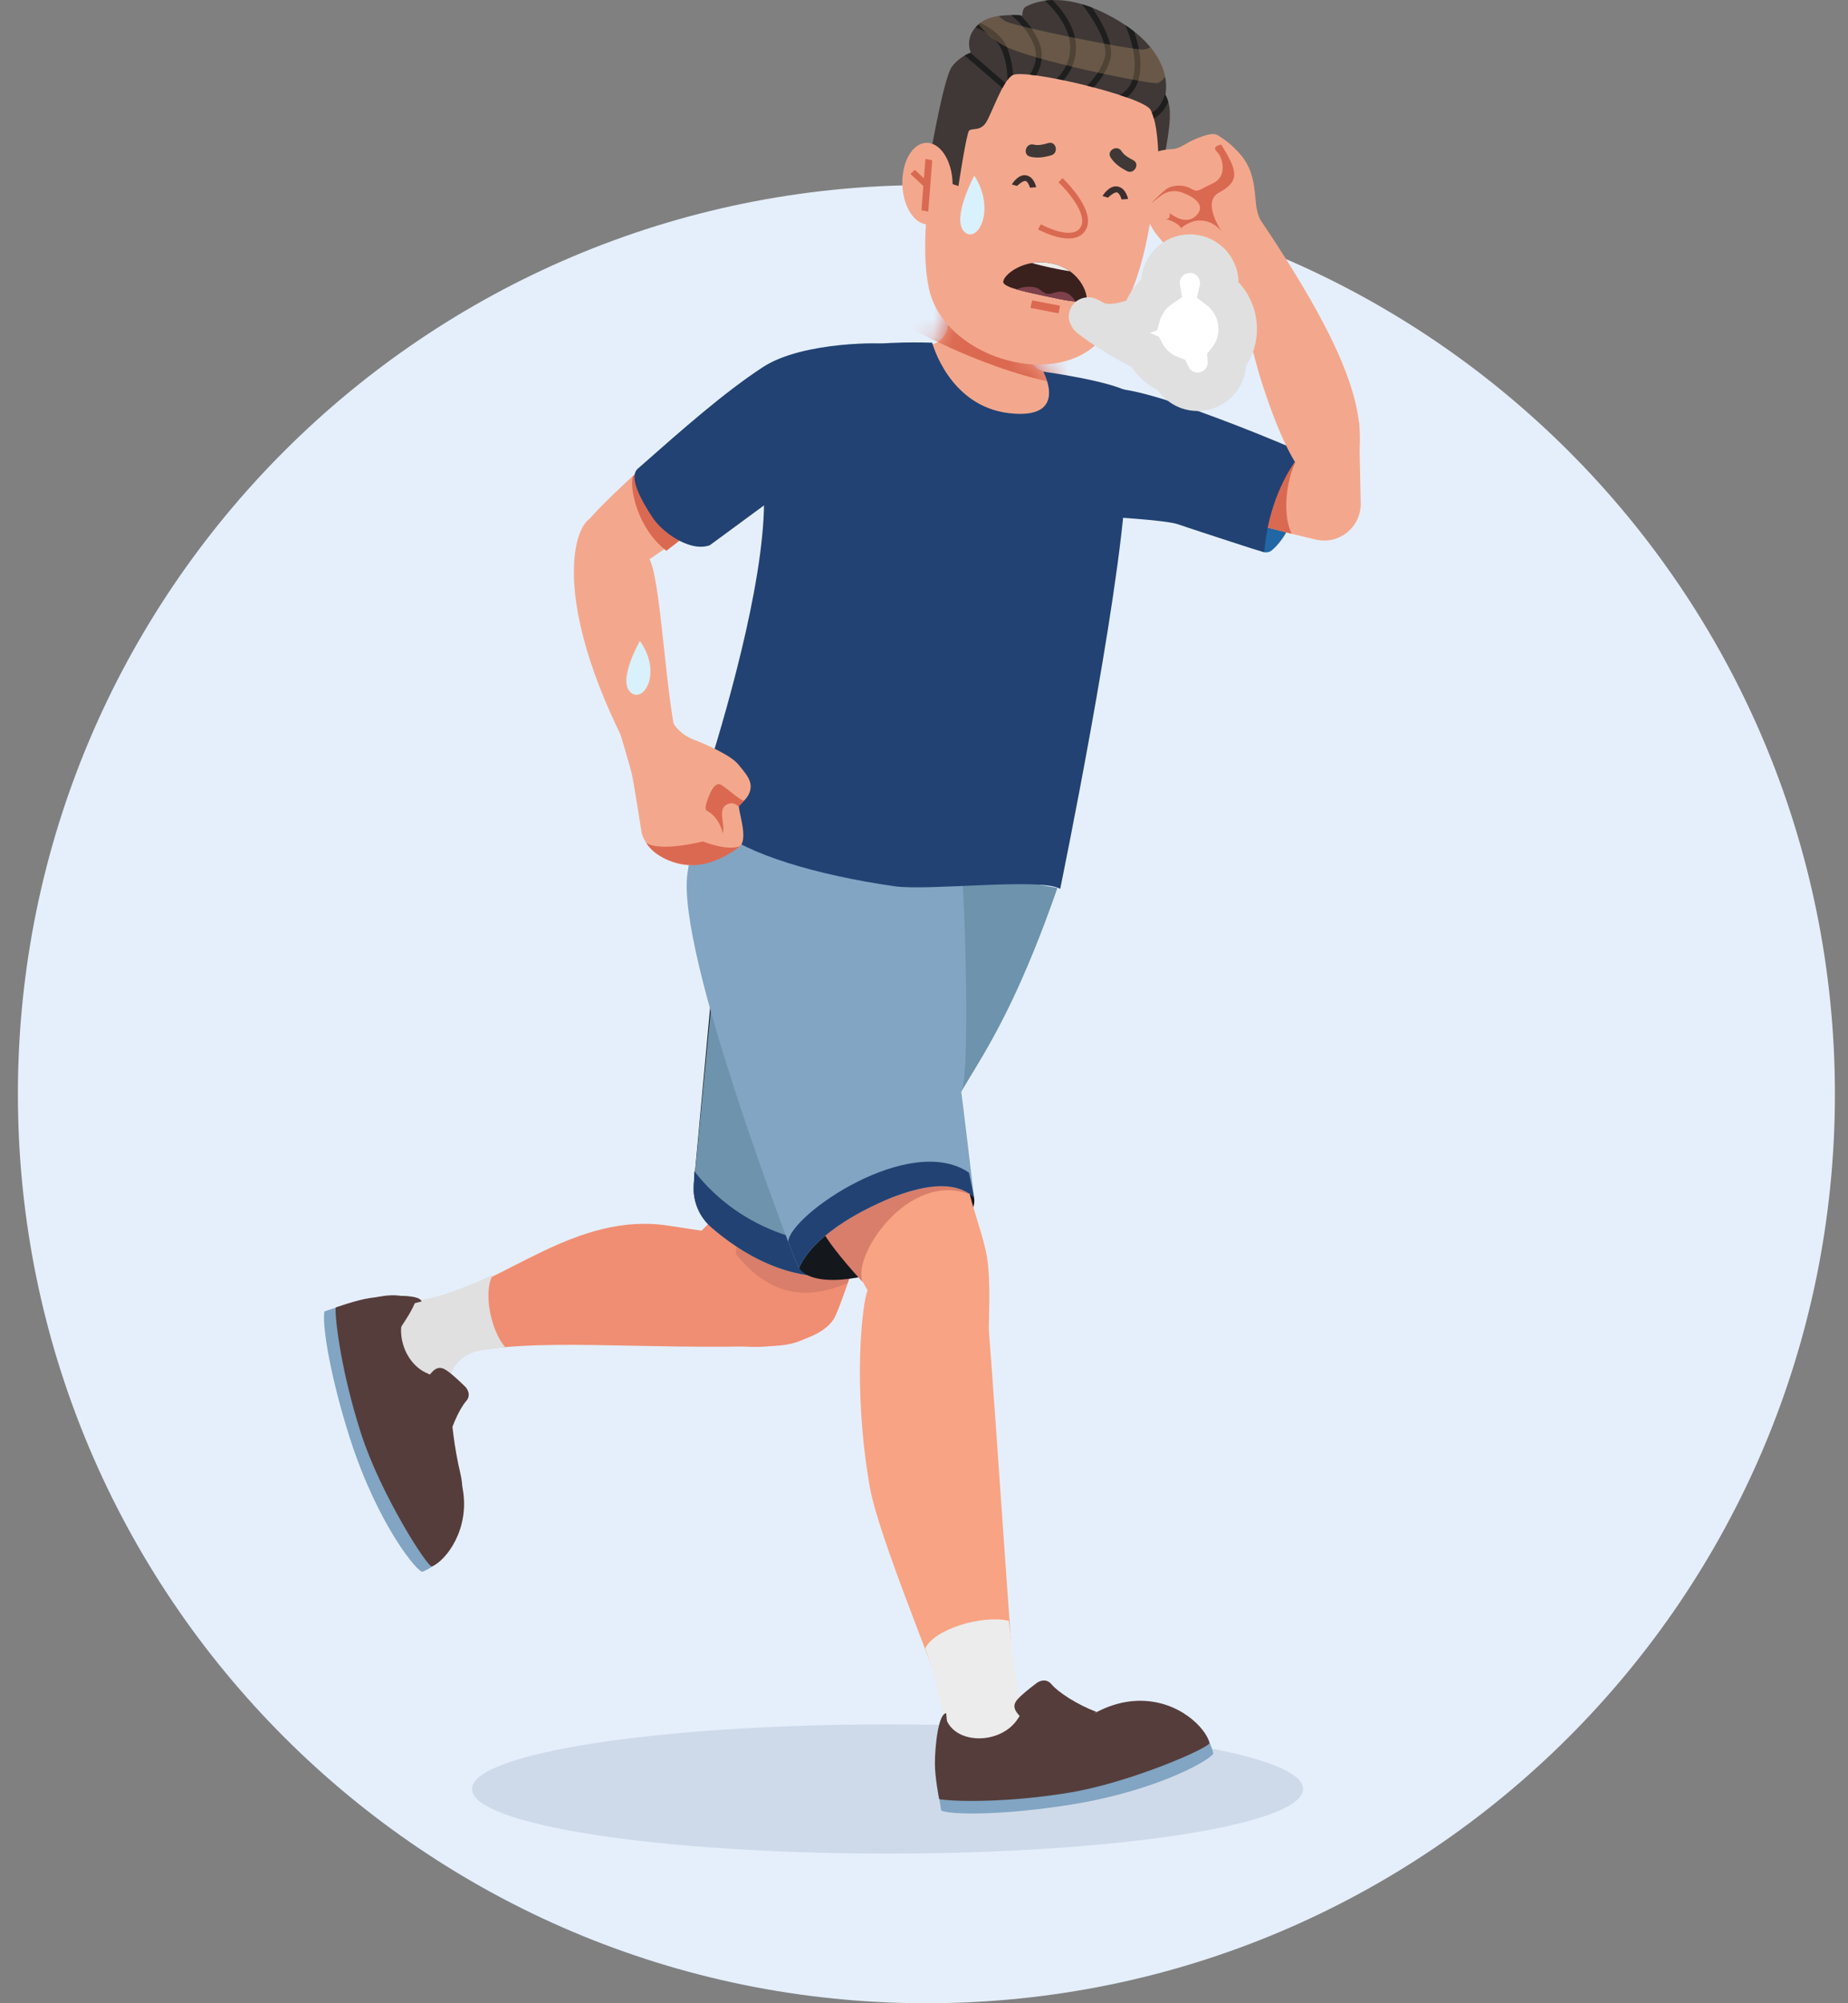 <svg width="96" height="104" viewBox="0 0 96 104" fill="none" xmlns="http://www.w3.org/2000/svg">
<rect x="0" y="0" width="96" height="104" fill="#808080" stroke="none"/>
<g clip-path="url(#clip0_1375_6423)">
<path d="M48.125 104C74.19 104 95.32 82.87 95.32 56.804C95.32 30.739 74.19 9.609 48.125 9.609C22.06 9.609 0.93 30.739 0.93 56.804C0.93 82.87 22.06 104 48.125 104Z" fill="#E5EFFB"/>
<path opacity="0.12" d="M46.105 96.23C58.027 96.23 67.692 94.729 67.692 92.877C67.692 91.025 58.027 89.523 46.105 89.523C34.182 89.523 24.518 91.025 24.518 92.877C24.518 94.729 34.182 96.23 46.105 96.23Z" fill="#224273"/>
<path d="M43.344 68.422C43.63 67.908 44.482 65.341 44.671 64.678C46.527 58.11 47.852 54.159 48.438 52.607C49.58 49.575 48.947 44.906 48.947 44.906L42.488 42.055C42.488 42.055 38.878 43.981 38.06 47.875C37.394 51.044 36.899 57.467 37.358 62.96L33.164 67.249C33.164 67.249 36.115 69.41 36.09 69.448L38.319 69.846C39.493 70.105 42.592 69.771 43.344 68.422Z" fill="#F08E73"/>
<path d="M34.748 63.635C29.93 62.878 26.211 66.654 22.412 67.492C21.195 67.76 21.204 68.101 20.588 68.074L23.793 70.309C27.84 69.376 32.969 70.107 40.348 69.866C42.584 69.739 43.386 68.172 43.788 66.584L43.274 64.939C42.604 64.766 37.352 64.044 34.746 63.635H34.748Z" fill="#F08E73"/>
<path d="M22.599 67.584C21.472 67.766 20.602 67.407 19.446 67.836C18.889 68.043 18.458 68.518 18.355 69.102C18.33 69.243 18.324 69.392 18.344 69.542C18.535 70.933 19.262 73.066 19.262 73.066C19.262 73.066 20.109 77.076 22.315 77.446C22.804 77.448 21.35 73.368 23.567 70.631C23.946 70.163 25.357 70.081 25.68 69.769C25.687 69.763 24.646 69.079 24.657 69.07L24.362 67.277C24.144 67.43 23.335 67.418 22.597 67.589L22.599 67.584Z" fill="#F08E73"/>
<path d="M38.308 64.182C38.235 63.293 38.16 62.346 38.092 61.369C40.516 61.585 42.804 62.367 45.135 63.055C44.984 63.577 44.83 64.118 44.671 64.679C44.576 65.015 44.394 65.506 44.033 66.612C42.358 67.305 40.282 67.648 38.224 65.104L38.301 64.179C38.301 64.179 38.305 64.179 38.308 64.182Z" fill="#D87E6A"/>
<path d="M37.075 50.309L36.03 61.618C36.01 62.416 36.341 63.181 36.941 63.704C38.311 64.899 41.037 66.759 44.188 66.139C44.856 66.007 45.399 65.519 45.62 64.874L47.803 56.954L37.075 50.307V50.309Z" fill="#14181C"/>
<path d="M36.03 61.619L37.837 43.062L54.932 46.098C51.443 56.128 49.207 56.26 48.775 59.899L45.62 64.877C45.402 65.522 44.856 66.01 44.188 66.142C41.038 66.762 38.314 64.902 36.941 63.707C36.342 63.184 36.008 62.416 36.03 61.621V61.619Z" fill="#6D93AD"/>
<path d="M36.068 60.803L36.041 61.605C36.011 62.409 36.345 63.188 36.952 63.715C38.322 64.906 41.03 66.748 44.16 66.146C44.844 66.014 45.396 65.505 45.605 64.84L45.73 64.44C42.491 65.131 38.467 63.906 36.068 60.803Z" fill="#224273"/>
<path d="M20.184 67.417C19.698 67.347 18.353 67.606 17.583 68.671C17.069 69.38 17.256 70.171 17.256 70.171C17.383 71.62 18.151 73.444 18.151 73.444C18.151 73.444 20.086 79.049 22.326 79.374C22.835 79.417 23.353 78.865 23.371 78.772C23.817 78.394 23.921 77.897 23.515 76.988C23.047 75.948 21.895 74.96 21.636 74.63C21.377 74.301 20.866 72.669 20.47 72.713C20.261 72.735 20.198 71.786 19.973 70.931C19.807 69.723 20.67 67.492 20.184 67.419V67.417Z" fill="#81A5C3"/>
<path d="M25.605 66.189C25.489 66.23 22.726 67.575 21.379 67.512L21.388 67.525C20.463 67.521 19.639 67.348 18.526 67.952C18.287 68.111 17.837 68.752 17.928 69.427C18.119 70.817 18.846 72.95 18.846 72.95C18.873 72.966 20.904 78.369 22.71 78.894C23.199 78.896 24.312 77.858 23.642 76.476C22.842 74.827 22.894 71.935 23.669 70.876C23.948 70.495 24.366 70.233 24.83 70.142C25.255 70.058 25.627 69.99 26.247 69.942C25.509 69.109 25.082 67.071 25.602 66.192L25.605 66.189Z" fill="#E0E0E0"/>
<path d="M20.831 67.276C20.024 67.151 18.711 67.403 18.078 68.276C17.562 68.984 17.75 69.775 17.75 69.775C17.821 70.577 18.087 71.49 18.309 72.149C18.505 72.724 21.329 80.192 23.33 78.824C23.775 78.447 24.223 77.811 23.914 76.493C23.267 73.737 23.448 71.688 23.244 71.699C22.194 73.328 20.579 71.481 20.406 70.6C20.177 69.423 21.061 68.773 21.522 67.715C21.726 67.244 21.315 67.351 20.829 67.276H20.831Z" fill="#553D3B"/>
<path d="M66.07 28.569C66.688 28.062 67.756 26.57 67.645 23.484L64.775 24.902L65.311 28.314C65.393 28.655 65.802 28.789 66.073 28.569H66.07Z" fill="#2166A5"/>
<path d="M45.28 62.071C42.767 63.087 41.059 64.718 41.461 65.713C41.863 66.708 44.226 66.692 46.739 65.674C49.249 64.659 50.959 63.028 50.557 62.032C50.155 61.038 47.793 61.053 45.28 62.071Z" fill="#14181C"/>
<path d="M63.923 22.87C66.917 24.27 70.354 21.809 70.602 21.939L70.686 26.128C70.711 27.357 69.577 28.286 68.378 28.016C67.983 27.927 67.553 27.825 67.101 27.711C65.568 27.33 63.768 26.83 62.119 26.357C62.103 26.353 62.087 26.348 62.069 26.344C61.803 26.266 61.542 26.191 61.285 26.116L63.918 22.868L63.923 22.87Z" fill="#F3A88D"/>
<path d="M45.183 77.188C45.637 79.792 48.734 87.089 49.075 88.429C49.227 89.024 49.3 90.108 49.34 90.826L53.093 89.122C52.944 88.779 52.846 88.631 52.787 88.302C52.621 87.352 51.708 73.272 51.378 69.2C51.353 68.885 51.11 68.894 50.797 68.937L45.074 66.992C44.815 67.501 44.258 71.89 45.183 77.188Z" fill="#F8A383"/>
<path d="M47.572 43.271L41.338 40.363C34.759 43.828 38.426 51.602 39.669 55.269C40.818 58.658 42.37 61.939 43.683 64.445C44.194 65.426 44.671 66.287 45.071 66.991C45.139 67.112 45.062 70.09 45.126 70.201C45.739 71.269 45.089 69.595 45.089 69.595C45.089 69.595 46.264 69.056 46.243 69.116L51.369 69.186C51.369 69.186 51.369 69.177 51.369 69.172C51.35 68.559 51.482 66.655 51.282 65.324C51.121 64.258 50.51 62.736 50.235 61.407C49.142 56.13 47.436 49.716 47.436 49.716C48.795 47.749 47.954 44.514 47.659 43.551C47.604 43.371 47.568 43.271 47.568 43.271H47.572Z" fill="#F8A383"/>
<path d="M50.311 43.69C50.311 43.69 38.745 41.916 38.854 41.114C39.038 39.76 42.614 35.168 42.773 34.837C42.9 33.912 42.398 26.488 42.492 25.302C42.757 21.896 41.928 18.67 42.646 18.411C44.043 17.909 46.22 17.927 48.071 17.943C48.071 17.943 52.229 18.389 54.017 19.206C55.361 19.822 56.075 20.942 56.829 21.644C58.29 23.007 55.498 34.037 53.955 36.4C53.362 37.308 52.574 39.358 51.724 40.946C51.136 42.045 50.936 42.552 50.311 43.692V43.69Z" fill="#F8A383"/>
<path d="M54.997 19.792C54.652 21.491 53.623 22.729 51.703 22.457C46.889 21.773 46.971 18.095 47.38 17.995C47.83 17.893 49.016 18.183 49.272 16.863C49.429 16.055 49.968 13.849 50.202 12.574L53.873 15.862C53.873 15.862 53.534 17.295 53.412 17.863C53.237 18.669 53.534 19.056 54.997 19.792Z" fill="#F3A88D"/>
<mask id="mask0_1375_6423" style="mask-type:luminance" maskUnits="userSpaceOnUse" x="47" y="12" width="8" height="11">
<path d="M54.997 19.792C54.652 21.491 53.623 22.729 51.703 22.457C46.889 21.773 46.971 18.095 47.38 17.995C47.83 17.893 49.016 18.183 49.272 16.863C49.429 16.055 49.968 13.849 50.202 12.574L53.873 15.862C53.873 15.862 53.534 17.295 53.412 17.863C53.237 18.669 53.534 19.056 54.997 19.792Z" fill="white"/>
</mask>
<g mask="url(#mask0_1375_6423)">
<path d="M46.092 16.375C46.092 16.375 53.087 20.617 58.205 20.11C63.324 19.604 61.084 14.242 61.084 14.242C61.084 14.242 47.644 10.569 47.553 10.682C47.462 10.796 46.092 16.375 46.092 16.375Z" fill="#DB6952"/>
</g>
<path d="M54.252 14.437L53.763 16.35C52.236 16.95 49.228 17.016 49.228 17.016L50.276 12.127L54.111 13.19L54.252 14.437Z" fill="#D87E6A"/>
<path d="M50.24 61.408C50.192 61.178 50.145 60.947 50.094 60.715L41.986 62.56C42.347 63.3 42.393 63.273 42.734 63.923C43.104 64.629 44.185 65.874 44.819 66.569C44.215 65.227 47.182 60.783 50.356 61.998C50.249 61.426 50.367 62.026 50.24 61.41V61.408Z" fill="#D87E6A"/>
<path d="M62.073 26.346C62.089 26.35 62.107 26.355 62.123 26.359C63.77 26.832 65.572 27.329 67.105 27.713C66.485 26.491 66.969 24.117 67.637 23.497C66.465 22.908 61.38 22.87 61.28 22.824C61.233 23.678 63.134 23.167 62.816 24.069C62.557 24.835 62.312 25.594 62.075 26.346H62.073Z" fill="#DA6952"/>
<path d="M41.914 38.898L48.194 48.536L48.31 51.003L50.014 59.24C46.615 59.824 43.2 60.329 39.929 61.385C38.182 56.598 35.39 48.327 35.808 45.464C36.242 42.483 41.919 38.898 41.919 38.898H41.914Z" fill="#262E35"/>
<path d="M57.445 26.826C57.445 26.826 60.51 26.994 61.162 27.209C61.342 27.269 61.539 27.334 61.744 27.403C61.814 27.425 61.885 27.45 61.957 27.473C62.007 27.489 62.055 27.505 62.107 27.523C62.348 27.602 62.596 27.682 62.843 27.766C62.85 27.768 62.857 27.771 62.866 27.773C63.459 27.968 64.054 28.161 64.545 28.32C64.547 28.32 64.549 28.32 64.549 28.32C64.597 28.334 64.645 28.35 64.69 28.366C64.713 28.373 64.738 28.382 64.761 28.389C64.874 28.425 64.983 28.459 65.081 28.491C65.092 28.495 65.102 28.498 65.113 28.5C65.167 28.516 65.22 28.534 65.267 28.548C65.481 28.616 65.624 28.657 65.674 28.668C65.735 27.93 65.86 27.266 66.026 26.682C66.61 24.585 67.646 23.486 67.646 23.486C64.465 22.1 61.532 21.069 60.512 20.751C56.489 19.492 56.725 20.617 56.725 20.617L57.45 26.828L57.445 26.826Z" fill="#224273"/>
<path d="M35.714 45.33C36.148 42.35 36.865 39.787 36.865 39.787L49.928 44.842C50.158 47.025 50.396 56.176 49.928 56.642C49.949 56.66 50.599 62.151 50.599 62.151C49.469 61.185 47.763 61.631 46.348 62.162C44.487 62.923 42.238 64.2 41.502 65.838L41.184 65.095C41.184 65.095 35.114 49.456 35.714 45.333V45.33Z" fill="#81A5C3"/>
<path d="M59.871 89.386C58.898 88.943 55.218 89.413 55.218 89.413C55.218 89.413 54 89.622 53.344 88.911C53.242 88.641 52.985 88.327 52.94 88.066C52.894 87.802 52.635 86.155 52.408 84.147C51.022 83.82 48.498 84.588 48.066 85.583C48.569 86.941 48.798 88.05 48.905 88.466C48.996 88.818 49.055 89.338 49.098 89.856C49.087 90.603 49.168 91.592 49.046 92.373C48.88 93.432 50.093 92.514 52.458 93.241C53.698 93.623 53.289 93.205 54.732 93.255C56.177 93.305 57.769 92.984 59.114 91.778C60.459 90.572 60.843 89.829 59.871 89.386Z" fill="#ECECEC"/>
<path d="M44.479 18.042C45.654 17.686 48.425 17.792 48.425 17.792C48.425 17.792 49.295 21.096 52.435 21.452C55.575 21.809 54.194 19.294 54.194 19.294C54.194 19.294 58.044 19.812 58.842 20.48C60.407 21.786 58.624 22.713 58.489 25.119C58.149 31.251 55.075 46.147 55.075 46.147C54.107 45.55 48.257 46.263 46.474 46.011C42.414 45.434 38.747 44.323 37.339 43.069C37.18 42.926 43.793 34.424 43.423 26.552L42.939 25.557L42.498 25.644C44.116 23.431 45.024 20.73 44.479 18.042Z" fill="#224273"/>
<path d="M50.337 60.88L50.598 62.148C49.469 61.182 47.763 61.628 46.348 62.159C44.487 62.92 42.238 64.197 41.502 65.835L41.184 65.092C41.184 65.092 41.095 64.865 40.945 64.461C41.045 63.066 47.268 58.779 50.339 60.88H50.337Z" fill="#224273"/>
<path d="M60.408 7.456C60.408 8.226 60.102 9.278 59.927 10.421C59.561 12.829 59.052 15.864 56.98 17.847C54.515 20.205 49.02 18.449 48.259 14.994C47.529 11.684 48.952 4.83 50.274 3.542C52.432 1.436 60.42 3.258 60.408 7.456Z" fill="#F3A88D"/>
<path d="M54.733 12.247C55.105 12.363 55.542 12.438 55.896 12.331C56.137 12.258 56.314 12.109 56.425 11.89C56.932 10.898 55.267 9.314 55.196 9.246L54.985 9.464C55.426 9.878 56.491 11.098 56.155 11.759C56.082 11.902 55.969 11.997 55.81 12.045C55.169 12.243 54.083 11.652 54.072 11.645L53.922 11.906C53.949 11.92 54.297 12.111 54.735 12.247H54.733Z" fill="#DA6952"/>
<path d="M51.066 1.092C49.985 1.794 50.432 2.734 50.432 2.734C50.432 2.734 49.86 2.916 49.451 3.461C49.042 4.007 48.395 7.717 48.395 7.717L49.131 9.441L49.789 9.659C49.789 9.659 50.203 6.933 50.342 6.783C50.482 6.633 50.93 6.835 51.232 6.344C51.534 5.854 52.079 4.213 52.584 3.909C53.213 3.527 59.388 5.002 59.767 5.699C60.149 6.397 60.174 7.955 60.167 8.105C60.151 8.582 59.944 10.318 59.944 10.318C59.944 10.318 60.942 6.856 60.749 5.572C60.678 5.113 60.533 4.918 60.533 4.918C60.533 4.918 61.105 2.903 58.145 1.103C55.183 -0.698 53.533 0.226 53.309 0.338C53.084 0.447 53.111 0.806 53.111 0.806C53.111 0.806 51.725 0.667 51.066 1.096V1.092Z" fill="#3F3836"/>
<path d="M48.51 7.499C49.208 7.826 49.626 9.003 49.444 10.128C49.262 11.252 48.547 11.897 47.849 11.57C47.152 11.243 46.734 10.066 46.916 8.942C47.097 7.817 47.813 7.172 48.51 7.499Z" fill="#F3A88D"/>
<path d="M47.867 10.917L48.222 10.985L48.428 8.32L48.074 8.25L47.867 10.917Z" fill="#DA6952"/>
<path d="M48.041 9.725L48.275 9.514L47.525 8.818L47.291 9.03L48.041 9.725Z" fill="#DA6952"/>
<path d="M59.94 6.147C59.91 6.043 59.879 5.945 59.84 5.857C60.172 5.661 60.415 5.293 60.558 4.755C60.558 4.748 60.56 4.741 60.562 4.734C60.549 4.85 60.531 4.916 60.531 4.916C60.531 4.916 60.617 5.032 60.687 5.291C60.508 5.691 60.258 5.977 59.938 6.147H59.94Z" fill="#1E1E1E"/>
<path d="M58.168 4.933C58.463 4.772 58.734 4.499 58.856 4.042C59.127 3.045 58.686 1.834 58.456 1.305C58.62 1.416 58.772 1.525 58.913 1.636C59.145 2.286 59.381 3.258 59.147 4.122C59.029 4.56 58.795 4.856 58.527 5.055C58.411 5.015 58.293 4.974 58.168 4.933Z" fill="#1E1E1E"/>
<path d="M50.413 2.743L52.228 4.308C52.176 4.39 52.123 4.478 52.074 4.571L50.115 2.881C50.258 2.799 50.37 2.756 50.413 2.74V2.743Z" fill="#1E1E1E"/>
<path d="M57.391 2.984C57.6 2.202 56.728 0.894 56.205 0.217C56.371 0.265 56.544 0.324 56.723 0.394C57.271 1.178 57.882 2.316 57.682 3.061C57.518 3.672 57.143 4.179 56.809 4.536C56.696 4.506 56.584 4.476 56.469 4.449C56.805 4.118 57.223 3.606 57.389 2.984H57.391Z" fill="#1E1E1E"/>
<path d="M52.331 4.163C52.34 3.842 52.301 3.365 52.103 2.759C51.872 2.048 51.208 1.639 50.684 1.416C50.752 1.341 50.831 1.266 50.927 1.193C51.486 1.45 52.142 1.902 52.39 2.663C52.549 3.152 52.612 3.563 52.628 3.888C52.61 3.895 52.594 3.901 52.583 3.908C52.499 3.958 52.415 4.049 52.331 4.163Z" fill="#1E1E1E"/>
<path d="M53.687 2.274C53.387 1.559 52.869 1.057 52.523 0.782C52.726 0.779 52.896 0.786 53.001 0.793C53.334 1.107 53.716 1.561 53.966 2.158C54.27 2.883 54.064 3.506 53.821 3.915C53.705 3.899 53.596 3.887 53.493 3.876C53.725 3.54 53.977 2.965 53.687 2.277V2.274Z" fill="#1E1E1E"/>
<path d="M55.59 2.36C55.549 1.406 54.826 0.549 54.283 0.034C54.404 0.018 54.535 0.006 54.676 0.002C55.224 0.565 55.849 1.406 55.892 2.349C55.928 3.187 55.583 3.785 55.242 4.164C55.121 4.139 55.003 4.116 54.888 4.094C55.244 3.746 55.624 3.176 55.59 2.362V2.36Z" fill="#1E1E1E"/>
<g opacity="0.22">
<path d="M51.066 1.094C51.284 0.953 51.58 0.873 51.879 0.83C51.998 0.944 52.125 1.046 52.261 1.114C52.82 1.398 58.779 2.607 59.381 2.57C59.542 2.561 59.667 2.514 59.763 2.452C60.233 3.022 60.44 3.559 60.526 3.983C60.392 4.165 60.242 4.304 60.094 4.317C59.635 4.358 53.495 3.125 52.109 2.348C51.529 2.023 51.116 1.623 50.832 1.269C50.9 1.209 50.977 1.15 51.066 1.094Z" fill="#FDC987"/>
</g>
<path d="M57.694 8.175C57.901 8.498 58.206 8.707 58.54 8.882C58.912 9.075 59.242 8.512 58.869 8.316C58.639 8.196 58.403 8.069 58.26 7.846C58.035 7.492 57.469 7.819 57.694 8.175Z" fill="#3F3836"/>
<path d="M53.512 8.133C53.884 8.226 54.248 8.167 54.611 8.062C55.016 7.946 54.866 7.31 54.461 7.426C54.214 7.497 53.953 7.569 53.696 7.506C53.289 7.403 53.103 8.03 53.514 8.133H53.512Z" fill="#3F3836"/>
<path d="M52.119 14.656C52.06 14.325 53.171 13.35 54.684 13.684C56.197 14.02 56.593 15.467 56.409 15.622C56.225 15.776 55.152 15.56 54.353 15.383C53.553 15.206 52.174 14.956 52.119 14.656Z" fill="#3A211E"/>
<path d="M55.295 15.169C55.106 15.124 54.941 15.142 54.759 15.201C54.588 15.255 54.436 15.296 54.268 15.208C54.118 15.128 54.011 15.001 53.846 14.944C53.691 14.892 53.527 14.878 53.364 14.887C53.171 14.899 52.982 14.946 52.803 15.021C53.278 15.162 53.905 15.283 54.35 15.383C54.845 15.492 55.44 15.617 55.87 15.66C55.733 15.435 55.568 15.235 55.293 15.169H55.295Z" fill="#7D414C"/>
<path d="M53.598 13.656C54.179 13.819 54.977 13.99 55.583 14.083C55.342 13.908 55.045 13.765 54.684 13.685C54.291 13.599 53.925 13.601 53.598 13.656Z" fill="#EDEBE8"/>
<path d="M53.529 15.987L53.616 15.594C53.659 15.603 54.506 15.764 55.067 15.871L54.992 16.266C54.756 16.221 53.572 15.996 53.529 15.987Z" fill="#DB6952"/>
<path d="M52.562 9.576L52.833 9.653C52.833 9.653 53.11 9.385 53.26 9.394C53.41 9.403 53.505 9.744 53.505 9.744L53.828 9.719C53.828 9.719 53.721 9.167 53.299 9.101C52.876 9.035 52.562 9.576 52.562 9.576Z" fill="#3A2F2E"/>
<path d="M57.274 10.179L57.558 10.261C57.558 10.261 57.851 9.979 58.008 9.988C58.167 9.998 58.264 10.357 58.264 10.357C58.264 10.357 58.603 10.332 58.603 10.329C58.603 10.327 58.489 9.748 58.046 9.68C57.601 9.611 57.272 10.179 57.272 10.179H57.274Z" fill="#3A2F2E"/>
<path d="M67.706 24.581L70.55 23.845C71.029 21.192 69.802 17.788 65.186 10.982C64.343 9.739 62.478 10.982 63.123 12.441C64.611 15.805 64.975 18.095 65.57 19.931C66.824 23.804 67.701 24.563 67.701 24.563L67.706 24.581Z" fill="#F3A88D"/>
<path d="M59.611 11.344C59.391 10.776 59.865 10.492 59.865 10.492C59.088 9.32 59.722 8.057 59.722 8.057C59.722 8.057 60.049 7.78 60.894 7.741C61.301 7.721 61.578 7.441 62.017 7.255C62.68 6.973 63.041 6.871 63.3 7.044C63.559 7.218 63.823 7.368 64.293 7.857C65.009 8.604 65.143 9.352 65.231 10.46C65.318 11.569 65.974 12.232 65.974 12.232L66.808 14.382C66.751 15.399 65.64 14.454 64.45 14.534C63.846 13.53 63.548 13.314 63.214 13.259C62.617 13.164 60.715 12.921 60.388 12.544C60.14 12.255 59.831 11.91 59.611 11.344Z" fill="#F3A88D"/>
<path d="M63.522 12.106C63.522 12.106 62.375 10.504 63.325 10C64.47 9.389 64.247 8.816 63.443 7.508C63.443 7.508 62.902 7.574 63.227 7.892C63.511 8.169 63.783 9.148 63.02 9.509C62.152 9.921 62.255 10.002 61.834 9.775C61.414 9.548 60.848 9.621 60.578 9.825C60.31 10.03 59.772 10.575 59.772 10.575L60.344 10.132C60.344 10.132 60.807 9.773 61.403 9.993C62.182 10.282 62.448 10.65 62.302 10.961C62.155 11.272 61.684 11.749 60.76 11.066C60.76 11.066 60.835 11.404 60.537 11.368C60.537 11.368 61.126 11.483 61.359 11.845C61.359 11.845 61.78 11.44 62.346 11.447C63.129 11.456 63.525 12.104 63.525 12.104L63.522 12.106Z" fill="#DA6952"/>
<path d="M37.471 22.095C37.471 22.095 40.797 17.468 44.957 17.933C49.117 18.399 41.62 41.626 41.62 41.626L35.574 43.632C35.574 43.632 43.403 21.868 37.471 22.095Z" fill="#224273"/>
<path d="M33.269 29.352C33.269 29.352 37.765 26.319 39.378 25.046C40.557 24.117 39.547 23.915 38.343 22.004C38.343 22.004 38.938 21.829 37.756 22.277C36.716 22.67 35.546 22.35 34.294 23.436C33.245 24.347 30.141 27.159 30.282 27.505C30.282 27.505 30.282 27.507 30.282 27.509L32.797 29.206L33.269 29.354V29.352Z" fill="#F3A88D"/>
<path d="M33.747 29.041L30.737 26.883C29.842 27.189 28.529 31.045 32.7 39.062C32.7 39.062 33.363 40.843 33.733 40.932C34.704 41.168 35.474 39.217 35.474 39.217C34.649 38.117 34.424 30.361 33.749 29.041H33.747Z" fill="#F3A88D"/>
<path d="M40.213 20.56C38.205 21.519 36.419 22.273 35.633 23.077C35.119 23.605 34.815 23.052 32.875 24.727C32.698 25.352 33.1 27.412 34.615 28.596C36.596 27.08 39.59 24.743 40.694 23.713C41.792 22.689 38.545 23.945 37.187 22.139C37.187 22.139 41.356 20.015 40.213 20.56Z" fill="#DA6952"/>
<path d="M33.131 24.333C35.487 22.256 37.627 20.368 39.637 19.055C41.73 17.69 46.076 17.781 46.003 17.867C47.605 19.896 40.823 22.908 40.405 25.459L36.782 28.267C35.718 28.647 34.353 27.556 33.903 26.875C33.34 26.021 32.631 24.773 33.131 24.333Z" fill="#224273"/>
<path d="M41.366 23.443C41.813 23.798 40.732 25.006 40.609 25.668L40.377 25.733L36.872 28.307C36.306 28.509 35.652 28.294 35.098 27.944C38.467 25.49 40.257 24.268 41.366 23.443Z" fill="#224273"/>
<path d="M32.197 38.006C32.197 38.006 32.763 39.892 32.843 40.273C32.933 40.723 33.338 43.266 33.338 43.266C33.338 43.266 33.542 44.042 34.274 44.426C35.207 44.915 35.56 44.951 36.184 44.89C36.809 44.826 38.009 44.251 38.37 44.004C38.888 43.652 38.429 42.375 38.377 41.857C38.322 41.328 38.556 41.653 38.556 41.653C38.556 41.653 39.015 41.312 38.995 40.8C38.979 40.401 38.679 40.092 38.352 39.685C38.002 39.251 36.836 38.704 36.059 38.408C35.164 38.068 34.883 37.381 34.883 37.381L34.699 36.695C34.699 36.695 32.958 36.945 32.197 38.004V38.006Z" fill="#F3A88D"/>
<path d="M38.518 43.881C38.518 43.881 38.082 44.267 36.51 43.684C36.51 43.684 34.34 44.242 33.584 43.765C33.547 43.743 34.176 44.813 35.842 44.91C37.223 44.99 38.518 43.881 38.518 43.881Z" fill="#DB6952"/>
<path d="M37.54 43.265C37.54 43.265 37.417 42.463 36.713 42.086C36.504 41.975 36.922 41.112 36.922 41.112C36.922 41.112 37.147 40.6 37.431 40.73C37.712 40.859 38.464 41.591 38.669 41.562L38.369 41.882C38.369 41.882 38.167 41.652 37.915 41.711C37.163 41.889 37.717 42.784 37.54 43.265Z" fill="#DB6952"/>
<path d="M63.026 91.009C62.833 90.241 62.115 88.719 59.989 88.871C58.673 88.966 56.681 89.771 56.606 89.741C55.643 89.385 55.229 89.375 54 88.523C53.566 88.644 53.455 89.194 52.933 89.927C52.042 91.175 49.791 91.188 49.273 89.882L49.148 90.534C48.746 90.536 48.682 91.25 48.68 92.179C48.68 92.881 48.898 94.005 48.898 94.005L48.975 94.023V94.028C49.711 94.233 52.36 94.21 55.593 93.694C60.296 92.944 63.085 91.241 63.029 91.009H63.026Z" fill="#81A5C3"/>
<path d="M59.093 88.299C57.609 88.344 56.569 89.155 56.491 89.126C55.528 88.769 55.112 88.76 53.886 87.908C53.452 88.029 53.34 88.578 52.818 89.312C51.925 90.562 49.664 90.573 49.153 89.258C48.94 90.316 48.758 91.461 48.831 92.999C48.831 93.008 48.86 93.413 48.86 93.413C49.585 93.531 52.236 93.601 55.478 93.079C58.715 92.556 62.891 90.714 62.832 90.482C62.641 89.714 61.224 88.235 59.093 88.299Z" fill="#553D3B"/>
<path d="M56.956 88.874C55.952 88.494 54.966 87.854 54.616 87.433C54.311 87.068 53.895 87.345 53.895 87.345C53.895 87.345 53.13 87.908 52.857 88.224C52.585 88.54 52.664 88.792 53.066 89.185C53.475 89.587 54.788 90.08 56.02 90.348C56.224 89.662 56.51 89.21 56.956 88.871V88.874Z" fill="#553D3B"/>
<path d="M49.153 88.945L49.214 89.627L48.923 93.425L48.785 93.394C48.785 93.394 48.566 92.267 48.566 91.567C48.566 90.636 48.75 88.948 49.153 88.945Z" fill="#553D3B"/>
<path d="M50.614 9.115C50.614 9.115 49.424 11.328 50.08 12.016C50.737 12.707 51.78 10.958 50.614 9.115Z" fill="#D9F1FC"/>
<path d="M33.243 33.272C33.243 33.272 32.08 35.298 32.743 35.932C33.407 36.563 34.431 34.962 33.243 33.272Z" fill="#D9F1FC"/>
<path d="M56.822 16.584C57.433 16.945 58.387 16.745 59.282 16.395C59.389 16.007 59.591 15.639 59.886 15.325C60.016 15.187 60.159 15.069 60.309 14.966C60.225 14.505 60.355 14.012 60.702 13.644C61.281 13.031 62.249 13.004 62.863 13.585C63.274 13.974 63.422 14.539 63.297 15.053C63.367 15.107 63.433 15.164 63.499 15.225C64.473 16.148 64.56 17.652 63.735 18.681C63.771 19.099 63.635 19.531 63.324 19.86C62.745 20.473 61.777 20.501 61.163 19.919C61.025 19.787 60.916 19.635 60.838 19.471C60.532 19.356 60.241 19.178 59.986 18.938C59.775 18.738 59.607 18.511 59.48 18.265C58.112 17.7 55.672 15.905 56.819 16.584H56.822Z" fill="white" stroke="#E0E0E0" stroke-width="2" stroke-miterlimit="10"/>
<path d="M21.954 81.597C22.685 81.29 24.08 80.35 23.608 78.271C23.314 76.985 22.22 75.138 22.235 75.059C22.442 74.052 22.39 73.641 23.044 72.299C22.86 71.887 22.299 71.862 21.495 71.456C20.127 70.765 19.773 68.541 20.986 67.832L20.323 67.807C20.259 67.409 19.546 67.455 18.625 67.594C17.933 67.698 16.851 68.084 16.851 68.084L16.847 68.164H16.842C16.751 68.923 17.176 71.537 18.173 74.654C19.627 79.189 21.733 81.69 21.954 81.597Z" fill="#81A5C3"/>
<path d="M24.036 77.296C23.768 75.835 22.809 74.931 22.825 74.85C23.032 73.843 22.98 73.432 23.634 72.089C23.45 71.678 22.889 71.653 22.084 71.246C20.712 70.553 20.36 68.32 21.585 67.616C20.508 67.566 19.345 67.559 17.836 67.861C17.827 67.861 17.432 67.952 17.432 67.952C17.425 68.686 17.757 71.319 18.763 74.443C19.77 77.562 22.223 81.413 22.443 81.32C23.175 81.013 24.42 79.391 24.036 77.294V77.296Z" fill="#553D3B"/>
<path d="M23.145 75.272C23.367 74.223 23.853 73.15 24.215 72.741C24.53 72.385 24.192 72.017 24.192 72.017C24.192 72.017 23.52 71.344 23.165 71.124C22.813 70.903 22.574 71.019 22.245 71.476C21.911 71.942 21.62 73.314 21.543 74.572C22.254 74.67 22.742 74.884 23.145 75.274V75.272Z" fill="#553D3B"/>
<path d="M21.894 67.569L21.228 67.733L17.43 68.019L17.441 67.878C17.441 67.878 18.52 67.492 19.215 67.388C20.135 67.249 21.832 67.172 21.896 67.569H21.894Z" fill="#553D3B"/>
</g>
<defs>
<clipPath id="clip0_1375_6423">
<rect width="94.39" height="104" fill="white" transform="translate(0.93)"/>
</clipPath>
</defs>
</svg>
